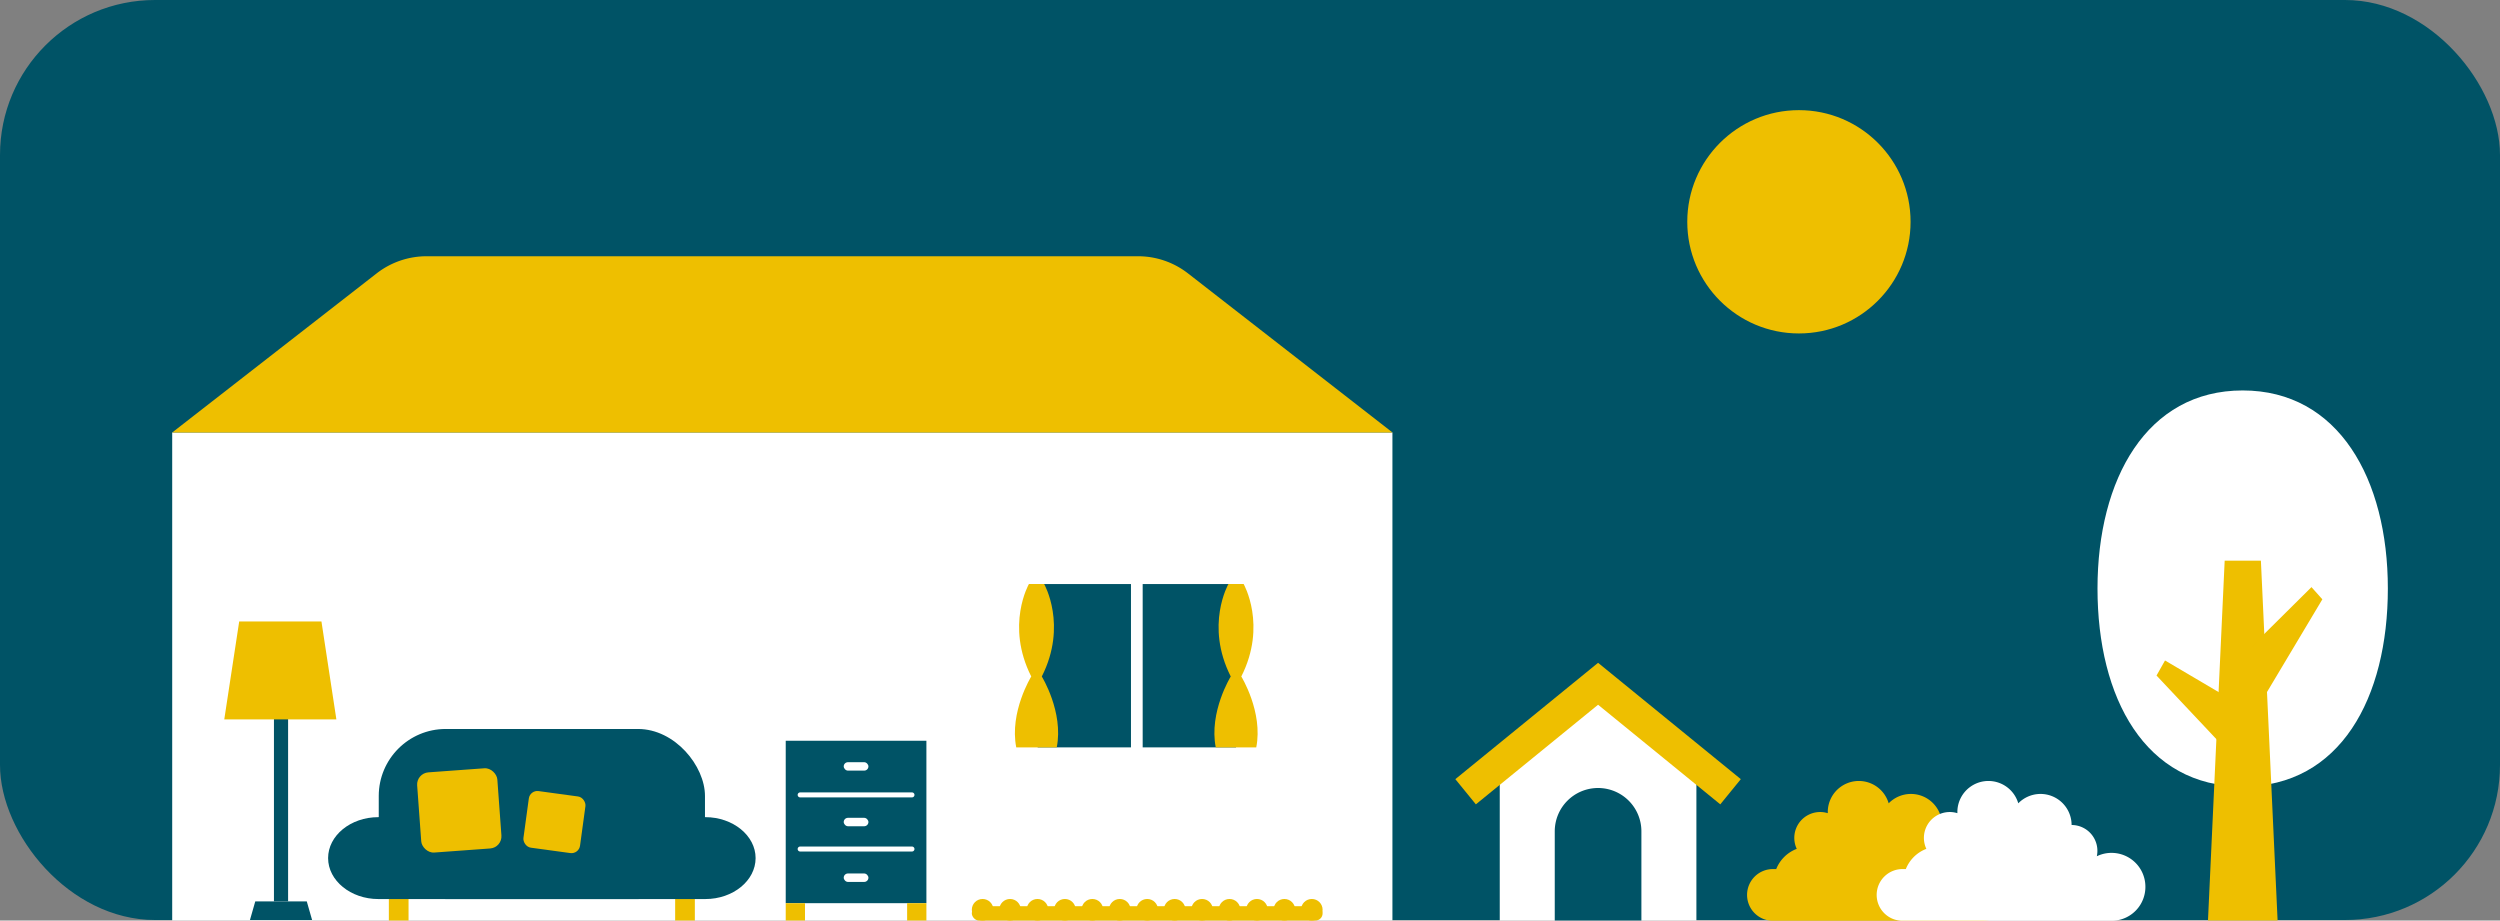 <svg xmlns="http://www.w3.org/2000/svg" width="1000" height="368.21" viewBox="0 0 1000 368.21"><rect x="0" y="0" width="1000" height="368.21" fill="#808080" stroke="none"/><defs><style>.a{fill:#005366;}.b{fill:#fff;}.c{fill:#eebf00;}.d,.e{fill:none;stroke-miterlimit:10;}.d{stroke:#fff;stroke-linecap:round;stroke-width:2px;}.e{stroke:#eebf00;stroke-width:13px;}</style></defs><title>fig_nomi_where_base</title><rect class="a" width="1000" height="368" rx="62" ry="62"/><path class="b" d="M839,235.4c0,43.75,19,79.22,58.07,79.22s58.07-35.47,58.07-79.22-19.69-79.22-58.07-79.22S839,191.65,839,235.4Z"/><polygon class="c" points="883.19 368.21 911.04 368.21 904.36 224.28 889.87 224.28 883.19 368.21"/><polygon class="c" points="897.23 261.98 924.59 234.85 928.94 239.73 904.77 280.21 897.23 261.98"/><polygon class="c" points="897.33 282.66 866.01 264.19 862.61 270.22 893.11 302.62 897.33 282.66"/><rect class="b" x="68.88" y="172.98" width="488.09" height="195.24"/><path class="c" d="M557,173l-81.8-63.64a32.54,32.54,0,0,0-20-6.86H170.65a32.54,32.54,0,0,0-20,6.86L68.88,173Z"/><rect class="c" x="155.54" y="353.89" width="7.88" height="14.32"/><rect class="c" x="270.06" y="353.89" width="7.88" height="14.32"/><rect class="a" x="151.5" y="291.59" width="130.49" height="68.03" rx="26.8" ry="26.8"/><path class="a" d="M302.24,343.24c0,9-9,16.38-20.1,16.38H151.34c-11.05,0-20.1-7.37-20.1-16.38s9-16.38,20.1-16.38h130.8C293.2,326.87,302.24,334.24,302.24,343.24Z"/><rect class="c" x="388.73" y="362.47" width="140.31" height="5.75" rx="2.87" ry="2.87"/><circle class="c" cx="393.04" cy="363.9" r="4.31"/><circle class="c" cx="404.02" cy="363.9" r="4.31"/><circle class="c" cx="414.99" cy="363.9" r="4.31"/><circle class="c" cx="425.96" cy="363.9" r="4.31"/><circle class="c" cx="436.94" cy="363.9" r="4.31"/><circle class="c" cx="447.91" cy="363.9" r="4.31"/><circle class="c" cx="458.89" cy="363.9" r="4.31"/><circle class="c" cx="469.86" cy="363.9" r="4.31"/><circle class="c" cx="480.83" cy="363.9" r="4.31"/><circle class="c" cx="491.81" cy="363.9" r="4.31"/><circle class="c" cx="502.78" cy="363.9" r="4.31"/><circle class="c" cx="513.76" cy="363.9" r="4.31"/><circle class="c" cx="524.73" cy="363.9" r="4.31"/><rect class="a" x="109.58" y="279.14" width="5.66" height="81.41"/><polygon class="a" points="124.84 368 99.98 368 102.11 360.55 122.71 360.55 124.84 368"/><polygon class="c" points="134.55 287.76 89.71 287.76 95.68 248.59 128.58 248.59 134.55 287.76"/><rect class="c" x="167.63" y="308.09" width="32.16" height="32.16" rx="4.86" ry="4.86" transform="translate(-23.08 14.21) rotate(-4.17)"/><rect class="c" x="210.36" y="317.4" width="22.85" height="22.85" rx="3.45" ry="3.45" transform="translate(46.48 -26.96) rotate(7.77)"/><rect class="a" x="314.29" y="296.3" width="56.27" height="64.97"/><rect class="c" x="314.29" y="361.27" width="7.71" height="6.95"/><rect class="c" x="362.85" y="361.27" width="7.71" height="6.95"/><line class="d" x1="320.06" y1="317.96" x2="364.79" y2="317.96"/><line class="d" x1="320.06" y1="339.61" x2="364.79" y2="339.61"/><rect class="b" x="337.49" y="304.88" width="9.88" height="3.37" rx="1.69" ry="1.69"/><rect class="b" x="337.49" y="327.13" width="9.88" height="3.37" rx="1.69" ry="1.69"/><rect class="b" x="337.49" y="349.39" width="9.88" height="3.38" rx="1.69" ry="1.69"/><rect class="a" x="415.06" y="233.62" width="37.33" height="65.33"/><rect class="a" x="457.07" y="233.62" width="37.33" height="65.33"/><path class="c" d="M416.72,270.6c10.38-20.49.93-37,.93-37h-6.08s-9.45,16.49.93,37c0,0-8.78,14.22-6,28.36H422.7C425.5,284.82,416.72,270.6,416.72,270.6Z"/><path class="c" d="M496.52,270.6c10.38-20.49.93-37,.93-37h-6.08s-9.45,16.49.93,37c0,0-8.78,14.22-6,28.36H502.5C505.3,284.82,496.52,270.6,496.52,270.6Z"/><polygon class="b" points="678.56 368.21 599.9 368.21 599.9 305.56 639.23 273.51 678.56 305.56 678.56 368.21"/><path class="a" d="M639.23,315.2h0a17.33,17.33,0,0,1,17.33,17.33v35.68a0,0,0,0,1,0,0H621.9a0,0,0,0,1,0,0V332.53A17.33,17.33,0,0,1,639.23,315.2Z"/><polyline class="e" points="692.22 316.7 639.23 273.51 586.24 316.7"/><path class="c" d="M806.33,354.68A13.54,13.54,0,0,0,786.9,342.5,10.33,10.33,0,0,0,776.8,330a12.43,12.43,0,0,0-21.33-8.67,12.43,12.43,0,0,0-24.36,3.48c0,.15,0,.31,0,.46a10.34,10.34,0,0,0-12.41,14.27,14.34,14.34,0,0,0-8.21,8.09c-.33,0-.67,0-1,0a10.34,10.34,0,1,0,0,20.67h83.74A13.53,13.53,0,0,0,806.33,354.68Z"/><path class="b" d="M858.16,354.68a13.54,13.54,0,0,0-19.43-12.18A10.33,10.33,0,0,0,828.64,330a12.43,12.43,0,0,0-21.33-8.67,12.43,12.43,0,0,0-24.36,3.48c0,.15,0,.31,0,.46a10.34,10.34,0,0,0-12.41,14.27,14.34,14.34,0,0,0-8.21,8.09c-.33,0-.67,0-1,0a10.34,10.34,0,1,0,0,20.67h83.74A13.53,13.53,0,0,0,858.16,354.68Z"/><circle class="c" cx="719.57" cy="88.72" r="44.66"/></svg>